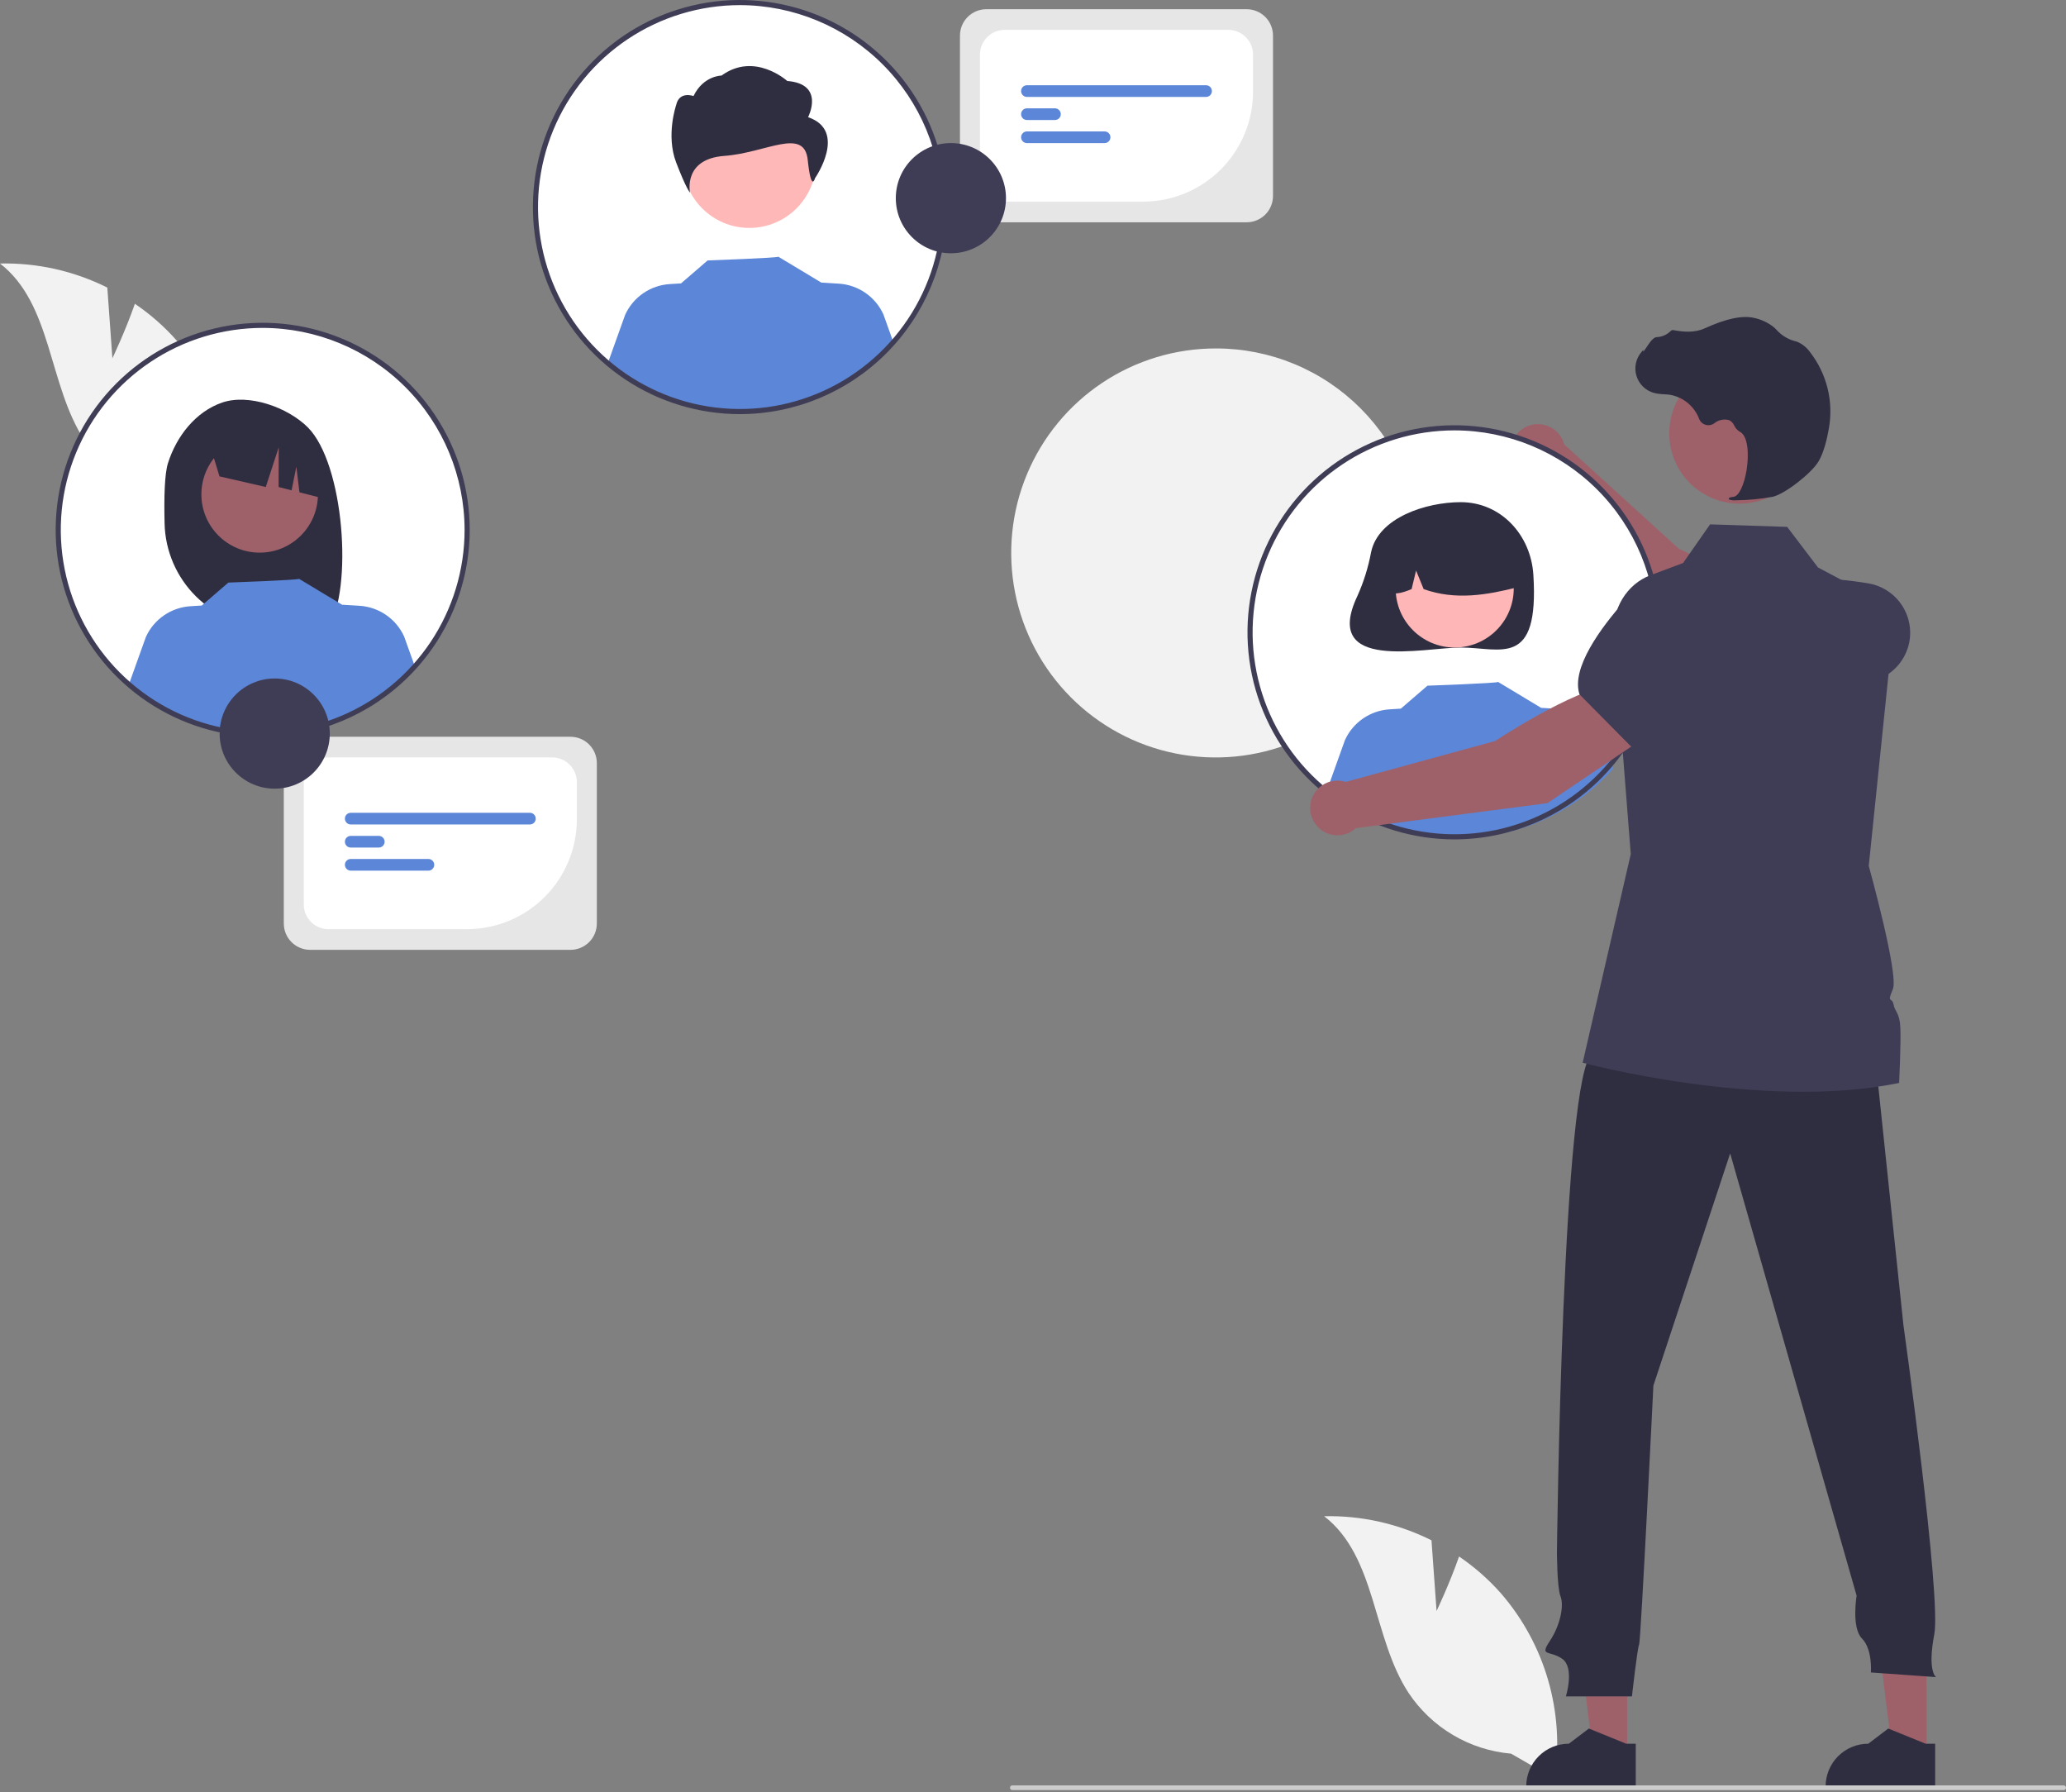<?xml version="1.0" encoding="UTF-8"?>
<svg width="460" height="399" viewBox="0 0 460 399" fill="none" xmlns="http://www.w3.org/2000/svg">
<rect x="0" y="0" width="460" height="399" fill="#808080" stroke="none"/>
<g clip-path="url(#clip0_428_3770)">
<path d="M316.196 123.173C316.18 132.176 313.494 140.973 308.479 148.451C303.463 155.928 296.343 161.75 288.019 165.181C279.694 168.612 270.539 169.497 261.712 167.725C252.884 165.953 244.78 161.603 238.425 155.225C232.07 148.847 227.748 140.728 226.008 131.894C224.267 123.06 225.184 113.909 228.645 105.596C232.105 97.284 237.952 90.185 245.448 85.196C252.943 80.207 261.749 77.552 270.753 77.568C276.735 77.564 282.66 78.741 288.186 81.033C293.712 83.325 298.731 86.687 302.954 90.924C307.177 95.162 310.52 100.193 312.793 105.727C315.065 111.261 316.222 117.19 316.196 123.173Z" fill="#F2F2F2"/>
<path d="M391.961 149.709L398.362 137.487C392.622 130.556 373.79 122.149 373.79 122.149L348.302 98.95C348.03 97.915 347.491 96.97 346.738 96.209C345.985 95.449 345.045 94.9 344.013 94.619C342.98 94.337 341.892 94.332 340.857 94.605C339.823 94.878 338.878 95.418 338.119 96.172C337.359 96.926 336.812 97.866 336.531 98.899C336.251 99.931 336.247 101.02 336.521 102.054C336.795 103.089 337.337 104.033 338.091 104.791C338.846 105.55 339.787 106.096 340.82 106.375L368.356 139.401L391.961 149.709Z" fill="#9E616A"/>
<path d="M388.859 148.866L397.897 151.744C404.47 153.837 411.552 153.679 418.025 151.296C419.983 150.567 421.698 149.305 422.977 147.652C424.255 146 425.046 144.023 425.259 141.944C425.53 139.125 424.72 136.308 422.993 134.063C421.266 131.818 418.751 130.313 415.957 129.851C407.481 128.459 396.56 127.772 392.664 132.408L392.624 132.455L388.859 148.866Z" fill="#3F3D56"/>
<path d="M323.85 186.283C348.992 186.283 369.373 165.901 369.373 140.759C369.373 115.617 348.992 95.235 323.85 95.235C298.708 95.235 278.326 115.617 278.326 140.759C278.326 165.901 298.708 186.283 323.85 186.283Z" fill="white"/>
<path d="M305.27 122.953C304.645 126.31 303.621 129.58 302.218 132.693C294.188 149.681 317.057 144.144 325.23 144.144C334.165 144.144 342.715 148.843 341.409 127.964C340.851 119.046 334.165 111.785 325.23 111.785C317.597 111.785 306.866 115.178 305.27 122.953Z" fill="#2F2E41"/>
<path d="M323.892 144.14C331.153 144.14 337.039 138.253 337.039 130.992C337.039 123.731 331.153 117.845 323.892 117.845C316.63 117.845 310.744 123.731 310.744 130.992C310.744 138.253 316.63 144.14 323.892 144.14Z" fill="#FFB6B6"/>
<path d="M314.964 117.59C317.268 116.186 319.907 115.426 322.605 115.39C325.303 115.355 327.961 116.045 330.301 117.388C332.641 118.731 334.577 120.679 335.907 123.026C337.237 125.374 337.912 128.036 337.861 130.734C331.161 132.416 324.123 133.703 316.979 131.136L315.292 127.007L314.297 131.139C312.121 132.028 309.94 132.781 307.758 131.131C307.669 128.44 308.288 125.774 309.552 123.398C310.817 121.022 312.683 119.019 314.964 117.59Z" fill="#2F2E41"/>
<path d="M359.247 171.029C351.36 180.003 340.261 185.516 328.345 186.377C316.429 187.238 304.652 183.379 295.557 175.632L299.461 164.737C300.344 162.802 301.736 161.143 303.489 159.939C305.243 158.735 307.291 158.031 309.414 157.903L311.898 157.75L317.821 152.642C317.821 152.642 333.781 152.072 333.544 151.799L343.211 157.614L343.203 157.574L347.003 157.806C349.127 157.934 351.175 158.638 352.928 159.842C354.681 161.046 356.074 162.705 356.956 164.64L359.247 171.029Z" fill="#5C86D7"/>
<path d="M319.855 358.613L318.724 342.88C311.314 339.176 303.112 337.337 294.83 337.522C306.482 346.528 305.548 364.529 313.618 376.848C316.164 380.671 319.538 383.872 323.489 386.213C327.441 388.555 331.868 389.978 336.444 390.376L346.141 395.954C347.251 388.623 346.757 381.138 344.695 374.016C342.633 366.893 339.052 360.302 334.197 354.697C331.443 351.58 328.307 348.822 324.863 346.488C322.744 352.574 319.855 358.613 319.855 358.613Z" fill="#F2F2F2"/>
<path d="M25.025 79.75L23.894 64.017C16.484 60.313 8.282 58.474 0 58.659C11.652 67.665 10.718 85.665 18.788 97.984C21.334 101.807 24.708 105.008 28.659 107.35C32.611 109.692 37.038 111.114 41.614 111.512L51.311 117.091C52.421 109.76 51.927 102.275 49.865 95.152C47.803 88.03 44.222 81.439 39.367 75.834C36.613 72.717 33.477 69.959 30.033 67.625C27.914 73.71 25.025 79.75 25.025 79.75Z" fill="#F2F2F2"/>
<path d="M362.276 390.635L354.712 390.635L351.113 361.46H362.277L362.276 390.635Z" fill="#9E616A"/>
<path d="M364.206 397.967L339.816 397.966V397.658C339.817 395.14 340.817 392.726 342.597 390.945C344.377 389.165 346.792 388.165 349.309 388.165H349.31L353.765 384.785L362.077 388.165L364.206 388.166L364.206 397.967Z" fill="#2F2E41"/>
<path d="M428.939 390.635L421.376 390.635L417.777 361.46H428.941L428.939 390.635Z" fill="#9E616A"/>
<path d="M430.868 397.967L406.479 397.966V397.658C406.479 395.14 407.479 392.726 409.259 390.945C411.039 389.165 413.454 388.165 415.971 388.165H415.972L420.427 384.785L428.739 388.165L430.868 388.166L430.868 397.967Z" fill="#2F2E41"/>
<path d="M417.435 234.488L423.797 294.926C423.797 294.926 432.266 355.441 430.675 363.791C429.085 372.141 431.073 373.334 431.073 373.334L416.56 372.301C416.56 372.301 416.958 367.132 414.572 364.746C412.187 362.36 413.38 355.203 413.38 355.203L385.228 256.755L368.13 308.445C368.13 308.445 365.347 365.304 364.949 366.099C364.552 366.895 363.359 377.63 363.359 377.63H348.647C348.647 377.63 350.635 371.268 347.852 369.28C345.068 367.292 342.683 368.883 345.068 365.304C347.454 361.726 348.249 357.352 347.454 355.364C346.659 353.376 346.659 345.423 346.659 345.423C346.659 345.423 347.852 238.067 354.611 234.488C361.371 230.909 417.435 234.488 417.435 234.488Z" fill="#2F2E41"/>
<path d="M387.306 112.117C395.948 112.117 402.953 105.111 402.953 96.469C402.953 87.827 395.948 80.822 387.306 80.822C378.664 80.822 371.658 87.827 371.658 96.469C371.658 105.111 378.664 112.117 387.306 112.117Z" fill="#9E616A"/>
<path d="M422.843 241.075C392.539 247.333 352.381 236.574 352.381 236.574L363.094 190.137L359.285 141.54C358.82 135.597 362.205 130.026 367.471 128.052L374.742 125.329L380.752 116.725L397.919 117.288L404.781 126.321L410.197 129.194L421.938 135.421L421.99 135.447V135.473L418.305 171.213L416.083 192.762C416.083 192.762 422.832 216.999 421.447 220.213C420.062 223.422 421.267 221.872 421.602 223.588C421.938 225.304 422.967 225.412 423.122 228.792C423.282 232.166 422.843 241.075 422.843 241.075Z" fill="#3F3D56"/>
<path d="M459.476 398.487H225.396C225.257 398.487 225.124 398.431 225.026 398.333C224.928 398.235 224.873 398.102 224.873 397.963C224.873 397.824 224.928 397.691 225.026 397.593C225.124 397.494 225.257 397.439 225.396 397.438H459.476C459.615 397.438 459.749 397.494 459.847 397.592C459.945 397.69 460 397.824 460 397.963C460 398.102 459.945 398.235 459.847 398.333C459.749 398.432 459.615 398.487 459.476 398.487Z" fill="#CCCCCC"/>
<path d="M386.546 111.365C389.29 111.337 392.027 111.075 394.727 110.581C397.4 109.965 403.297 105.405 404.904 102.711C406.098 100.71 406.814 97.614 407.206 95.369C407.734 92.399 407.632 89.351 406.907 86.422C406.182 83.494 404.85 80.75 402.997 78.369C402.283 77.371 401.313 76.585 400.188 76.094C400.089 76.058 399.987 76.027 399.884 76C398.254 75.616 396.777 74.754 395.641 73.524C395.42 73.275 395.182 73.042 394.928 72.827C393.654 71.807 392.156 71.103 390.558 70.772C387.975 70.152 384.281 70.929 379.578 73.084C377.215 74.167 374.593 73.865 372.571 73.481C372.458 73.462 372.342 73.473 372.234 73.513C372.127 73.553 372.031 73.62 371.958 73.709C371.123 74.534 370.007 75.012 368.835 75.048C368.117 75.098 367.389 76.112 366.511 77.433C366.312 77.733 366.08 78.083 365.911 78.296L365.877 77.895L365.483 78.354C364.862 79.075 364.434 79.941 364.238 80.871C364.042 81.802 364.085 82.767 364.363 83.677C364.64 84.586 365.143 85.411 365.825 86.074C366.507 86.736 367.346 87.216 368.263 87.467C368.991 87.641 369.734 87.74 370.482 87.762C370.936 87.791 371.404 87.821 371.855 87.888C373.301 88.145 374.656 88.773 375.788 89.711C376.919 90.648 377.788 91.863 378.309 93.237C378.432 93.554 378.627 93.839 378.878 94.069C379.128 94.3 379.429 94.469 379.755 94.565C380.082 94.661 380.426 94.681 380.762 94.622C381.097 94.564 381.415 94.429 381.69 94.229C382.148 93.853 382.689 93.594 383.269 93.472C383.849 93.351 384.449 93.372 385.019 93.533C385.514 93.792 385.906 94.214 386.127 94.727C386.395 95.298 386.827 95.777 387.368 96.102C389.213 96.993 389.446 101.149 388.882 104.632C388.338 107.99 387.154 110.44 386.003 110.589C385.118 110.704 385.018 110.77 384.957 110.929L384.904 111.071L385.007 111.2C385.502 111.365 386.027 111.421 386.546 111.365Z" fill="#2F2E41"/>
<path d="M323.85 186.853C314.733 186.853 305.821 184.149 298.241 179.084C290.661 174.02 284.753 166.821 281.265 158.398C277.776 149.976 276.863 140.708 278.642 131.766C280.42 122.825 284.81 114.612 291.256 108.166C297.703 101.719 305.916 97.329 314.857 95.551C323.799 93.772 333.066 94.685 341.489 98.174C349.912 101.662 357.11 107.57 362.175 115.151C367.24 122.731 369.943 131.642 369.943 140.759C369.93 152.979 365.069 164.696 356.428 173.337C347.786 181.978 336.07 186.839 323.85 186.853ZM323.85 95.806C314.959 95.806 306.268 98.442 298.875 103.382C291.482 108.321 285.721 115.342 282.318 123.556C278.916 131.77 278.026 140.809 279.76 149.529C281.495 158.249 285.776 166.259 292.063 172.546C298.35 178.832 306.36 183.114 315.08 184.848C323.8 186.583 332.838 185.693 341.053 182.29C349.267 178.888 356.287 173.126 361.227 165.734C366.166 158.341 368.803 149.65 368.803 140.759C368.789 128.841 364.049 117.414 355.621 108.987C347.194 100.56 335.768 95.819 323.85 95.806Z" fill="#3F3D56"/>
<path d="M164.744 91.618C189.886 91.618 210.268 71.236 210.268 46.094C210.268 20.952 189.886 0.57 164.744 0.57C139.602 0.57 119.221 20.952 119.221 46.094C119.221 71.236 139.602 91.618 164.744 91.618Z" fill="white"/>
<path d="M166.85 50.738C175.049 50.738 181.695 44.092 181.695 35.893C181.695 27.695 175.049 21.049 166.85 21.049C158.652 21.049 152.006 27.695 152.006 35.893C152.006 44.092 158.652 50.738 166.85 50.738Z" fill="#FFB8B8"/>
<path d="M179.92 26.086C179.92 26.086 183.785 18.698 175.282 18.026C175.282 18.026 168.033 11.45 160.645 16.824C160.645 16.824 156.615 16.824 154.411 21.384C154.411 21.384 151.241 20.182 150.545 23.4C150.545 23.4 148.225 30.117 150.545 36.162C152.864 42.207 153.634 42.879 153.634 42.879C153.634 42.879 152.007 35.377 161.284 34.705C170.561 34.034 179.071 28.222 179.844 35.611C180.618 42.999 181.467 39.662 181.467 39.662C181.467 39.662 188.81 29.109 179.92 26.086Z" fill="#2F2E41"/>
<path d="M198.98 76.364C191.093 85.338 179.993 90.851 168.077 91.712C156.161 92.573 144.384 88.714 135.289 80.967L139.194 70.072C140.076 68.137 141.469 66.478 143.222 65.274C144.975 64.07 147.023 63.366 149.146 63.238L151.63 63.085L157.553 57.977C157.553 57.977 173.513 57.407 173.276 57.134L182.944 62.949L182.936 62.908L186.736 63.141C188.859 63.269 190.907 63.973 192.66 65.177C194.414 66.381 195.806 68.04 196.688 69.975L198.98 76.364Z" fill="#5C86D7"/>
<path d="M164.744 92.188C155.628 92.188 146.716 89.484 139.136 84.419C131.556 79.355 125.648 72.156 122.159 63.733C118.67 55.311 117.758 46.043 119.536 37.101C121.315 28.16 125.705 19.947 132.151 13.501C138.597 7.054 146.81 2.664 155.752 0.886C164.693 -0.893 173.961 0.02 182.384 3.509C190.806 6.997 198.005 12.905 203.07 20.485C208.135 28.066 210.838 36.977 210.838 46.094C210.824 58.314 205.963 70.031 197.322 78.672C188.681 87.313 176.965 92.174 164.744 92.188ZM164.744 1.141C155.853 1.141 147.162 3.777 139.77 8.717C132.377 13.656 126.615 20.677 123.213 28.891C119.81 37.105 118.92 46.144 120.655 54.864C122.389 63.584 126.671 71.594 132.957 77.881C139.244 84.167 147.254 88.449 155.974 90.183C164.694 91.918 173.733 91.028 181.947 87.625C190.161 84.223 197.182 78.461 202.121 71.069C207.061 63.676 209.697 54.985 209.697 46.094C209.684 34.176 204.943 22.749 196.516 14.322C188.089 5.895 176.662 1.154 164.744 1.141Z" fill="#3F3D56"/>
<path d="M58.488 163.472C83.63 163.472 104.012 143.09 104.012 117.948C104.012 92.806 83.63 72.424 58.488 72.424C33.346 72.424 12.965 92.806 12.965 117.948C12.965 143.09 33.346 163.472 58.488 163.472Z" fill="white"/>
<path d="M37.388 103.139C39.271 97.14 43.551 91.638 49.471 89.61C55.392 87.582 64.06 90.671 68.511 95.107C76.652 103.221 78.639 131.095 73.046 139.903C71.933 139.844 68.094 139.801 66.968 139.758L65.375 134.449V139.706C63.581 139.651 61.773 139.612 59.952 139.591C53.843 139.515 48.001 137.074 43.655 132.781C39.309 128.487 36.797 122.676 36.646 116.569C36.501 110.726 36.647 105.503 37.388 103.139Z" fill="#2F2E41"/>
<path d="M57.814 123.022C64.979 123.022 70.788 117.213 70.788 110.048C70.788 102.882 64.979 97.074 57.814 97.074C50.648 97.074 44.84 102.882 44.84 110.048C44.84 117.213 50.648 123.022 57.814 123.022Z" fill="#9E616A"/>
<path d="M46.617 98.654L61.555 91.174C64.609 92.55 67.24 94.718 69.173 97.454C71.107 100.189 72.274 103.392 72.552 106.73L72.925 111.19L66.669 109.597L65.984 103.895L64.922 109.153L62.035 108.418L62.062 99.564L59.174 108.412L48.863 106.043L46.617 98.654Z" fill="#2F2E41"/>
<path d="M92.27 148.074C84.384 157.048 73.284 162.56 61.368 163.421C49.452 164.283 37.675 160.423 28.58 152.677L32.485 141.781C33.367 139.846 34.76 138.188 36.513 136.984C38.266 135.78 40.314 135.076 42.437 134.947L44.921 134.795L50.844 129.686C50.844 129.686 66.804 129.116 66.567 128.843L76.235 134.658L76.227 134.618L80.027 134.851C82.15 134.979 84.198 135.683 85.951 136.887C87.705 138.091 89.097 139.749 89.979 141.685L92.27 148.074Z" fill="#5C86D7"/>
<path d="M58.488 164.042C49.372 164.042 40.46 161.339 32.88 156.274C25.3 151.209 19.392 144.01 15.903 135.588C12.415 127.165 11.502 117.897 13.28 108.956C15.059 100.015 19.449 91.801 25.895 85.355C32.341 78.909 40.555 74.519 49.496 72.74C58.437 70.962 67.705 71.874 76.128 75.363C84.55 78.852 91.749 84.76 96.814 92.34C101.879 99.92 104.582 108.832 104.582 117.948C104.568 130.169 99.707 141.885 91.066 150.526C82.425 159.167 70.709 164.028 58.488 164.042ZM58.488 72.995C49.597 72.995 40.906 75.632 33.514 80.571C26.121 85.511 20.359 92.531 16.957 100.745C13.555 108.96 12.664 117.998 14.399 126.718C16.133 135.438 20.415 143.448 26.702 149.735C32.988 156.022 40.998 160.303 49.718 162.038C58.438 163.772 67.477 162.882 75.691 159.48C83.905 156.077 90.926 150.316 95.866 142.923C100.805 135.53 103.442 126.839 103.442 117.948C103.428 106.03 98.688 94.604 90.26 86.177C81.833 77.749 70.406 73.009 58.488 72.995V72.995Z" fill="#3F3D56"/>
<path d="M365.894 164.376L359.002 152.424C350.074 153.558 332.887 164.957 332.887 164.957L299.644 174.053C298.624 173.728 297.537 173.677 296.492 173.905C295.446 174.134 294.48 174.634 293.689 175.355C292.898 176.075 292.311 176.992 291.987 178.012C291.663 179.032 291.613 180.119 291.843 181.164C292.073 182.209 292.574 183.175 293.296 183.965C294.017 184.755 294.935 185.341 295.955 185.664C296.975 185.986 298.062 186.035 299.107 185.804C300.152 185.573 301.117 185.071 301.907 184.348L344.544 178.786L365.894 164.376Z" fill="#9E616A"/>
<path d="M363.521 166.543L378.951 153.619L381.196 143.216C381.629 141.172 381.482 139.048 380.771 137.083C380.06 135.118 378.814 133.391 377.174 132.098C374.938 130.359 372.125 129.534 369.305 129.79C366.484 130.045 363.866 131.363 361.979 133.475C356.263 139.886 349.833 148.74 351.661 154.514L351.679 154.573L363.521 166.543Z" fill="#3F3D56"/>
<path d="M127.027 211.44H69.05C67.496 211.438 66.007 210.82 64.908 209.722C63.809 208.623 63.191 207.133 63.19 205.58V169.871C63.191 168.318 63.809 166.828 64.908 165.729C66.007 164.631 67.496 164.013 69.05 164.011H127.027C128.581 164.012 130.07 164.631 131.169 165.729C132.268 166.828 132.886 168.318 132.887 169.871V205.58C132.886 207.133 132.268 208.623 131.169 209.722C130.07 210.82 128.581 211.438 127.027 211.44Z" fill="#E6E6E6"/>
<path d="M103.992 206.84H73.126C71.67 206.839 70.275 206.26 69.246 205.231C68.217 204.202 67.638 202.807 67.637 201.352V174.098C67.638 172.643 68.217 171.248 69.246 170.219C70.275 169.19 71.67 168.611 73.126 168.61H122.952C124.407 168.611 125.802 169.19 126.831 170.219C127.86 171.248 128.439 172.643 128.44 174.098V182.392C128.433 188.874 125.855 195.088 121.271 199.672C116.688 204.255 110.474 206.833 103.992 206.84Z" fill="white"/>
<path d="M117.981 183.533H78.096C77.751 183.533 77.42 183.396 77.176 183.152C76.932 182.908 76.795 182.577 76.795 182.232C76.795 181.887 76.932 181.557 77.176 181.313C77.42 181.069 77.751 180.932 78.096 180.932H117.981C118.326 180.932 118.657 181.069 118.901 181.313C119.145 181.557 119.282 181.887 119.282 182.232C119.282 182.577 119.145 182.908 118.901 183.152C118.657 183.396 118.326 183.533 117.981 183.533Z" fill="#5C86D7"/>
<path d="M84.335 188.673H78.096C77.751 188.673 77.42 188.536 77.176 188.292C76.932 188.049 76.795 187.718 76.795 187.373C76.795 187.028 76.932 186.697 77.176 186.453C77.42 186.209 77.751 186.072 78.096 186.072H84.335C84.68 186.072 85.011 186.209 85.255 186.453C85.499 186.697 85.636 187.028 85.636 187.373C85.636 187.718 85.499 188.049 85.255 188.292C85.011 188.536 84.68 188.673 84.335 188.673Z" fill="#5C86D7"/>
<path d="M95.384 193.813H78.095C77.751 193.812 77.42 193.675 77.177 193.431C76.934 193.187 76.797 192.857 76.797 192.512C76.797 192.168 76.934 191.837 77.177 191.593C77.42 191.35 77.751 191.212 78.095 191.211H95.384C95.729 191.212 96.059 191.35 96.302 191.593C96.546 191.837 96.682 192.168 96.682 192.512C96.682 192.857 96.546 193.187 96.302 193.431C96.059 193.675 95.729 193.812 95.384 193.813Z" fill="#5C86D7"/>
<path d="M61.165 175.564C67.938 175.564 73.429 170.073 73.429 163.3C73.429 156.526 67.938 151.035 61.165 151.035C54.391 151.035 48.9 156.526 48.9 163.3C48.9 170.073 54.391 175.564 61.165 175.564Z" fill="#3F3D56"/>
<path d="M277.578 49.483H219.601C218.047 49.481 216.557 48.863 215.459 47.764C214.36 46.666 213.742 45.176 213.74 43.622V7.914C213.742 6.36 214.36 4.87 215.459 3.772C216.557 2.673 218.047 2.055 219.601 2.053H277.578C279.131 2.055 280.621 2.673 281.72 3.772C282.818 4.87 283.436 6.36 283.438 7.914V43.622C283.436 45.176 282.818 46.666 281.72 47.764C280.621 48.863 279.131 49.481 277.578 49.483Z" fill="#E6E6E6"/>
<path d="M254.543 44.883H223.676C222.221 44.881 220.826 44.303 219.797 43.273C218.768 42.245 218.189 40.849 218.188 39.394V12.141C218.189 10.686 218.768 9.291 219.797 8.262C220.826 7.233 222.221 6.654 223.676 6.652H273.503C274.958 6.654 276.353 7.233 277.382 8.262C278.411 9.291 278.99 10.686 278.991 12.141V20.435C278.984 26.916 276.406 33.131 271.822 37.714C267.239 42.297 261.025 44.876 254.543 44.883Z" fill="white"/>
<path d="M268.532 21.576H228.646C228.302 21.576 227.971 21.439 227.727 21.195C227.483 20.951 227.346 20.62 227.346 20.275C227.346 19.93 227.483 19.599 227.727 19.355C227.971 19.111 228.302 18.974 228.646 18.974H268.532C268.877 18.974 269.207 19.111 269.451 19.355C269.695 19.599 269.832 19.93 269.832 20.275C269.832 20.62 269.695 20.951 269.451 21.195C269.207 21.439 268.877 21.576 268.532 21.576Z" fill="#5C86D7"/>
<path d="M234.886 26.716H228.647C228.302 26.716 227.971 26.579 227.727 26.335C227.483 26.091 227.346 25.76 227.346 25.415C227.346 25.07 227.483 24.739 227.727 24.495C227.971 24.251 228.302 24.114 228.647 24.114H234.886C235.231 24.114 235.562 24.251 235.805 24.495C236.049 24.739 236.186 25.07 236.186 25.415C236.186 25.76 236.049 26.091 235.805 26.335C235.562 26.579 235.231 26.716 234.886 26.716Z" fill="#5C86D7"/>
<path d="M245.937 31.856H228.648C228.303 31.855 227.973 31.718 227.73 31.474C227.486 31.23 227.35 30.9 227.35 30.555C227.35 30.211 227.486 29.88 227.73 29.636C227.973 29.392 228.303 29.255 228.648 29.254H245.937C246.282 29.254 246.613 29.391 246.857 29.635C247.101 29.879 247.238 30.21 247.238 30.555C247.238 30.9 247.101 31.231 246.857 31.475C246.613 31.719 246.282 31.856 245.937 31.856Z" fill="#5C86D7"/>
<path d="M211.718 56.377C218.491 56.377 223.982 50.886 223.982 44.112C223.982 37.339 218.491 31.848 211.718 31.848C204.944 31.848 199.453 37.339 199.453 44.112C199.453 50.886 204.944 56.377 211.718 56.377Z" fill="#3F3D56"/>
</g>
<defs>
<clipPath id="clip0_428_3770">
<rect width="460" height="398.487" fill="white"/>
</clipPath>
</defs>
</svg>
